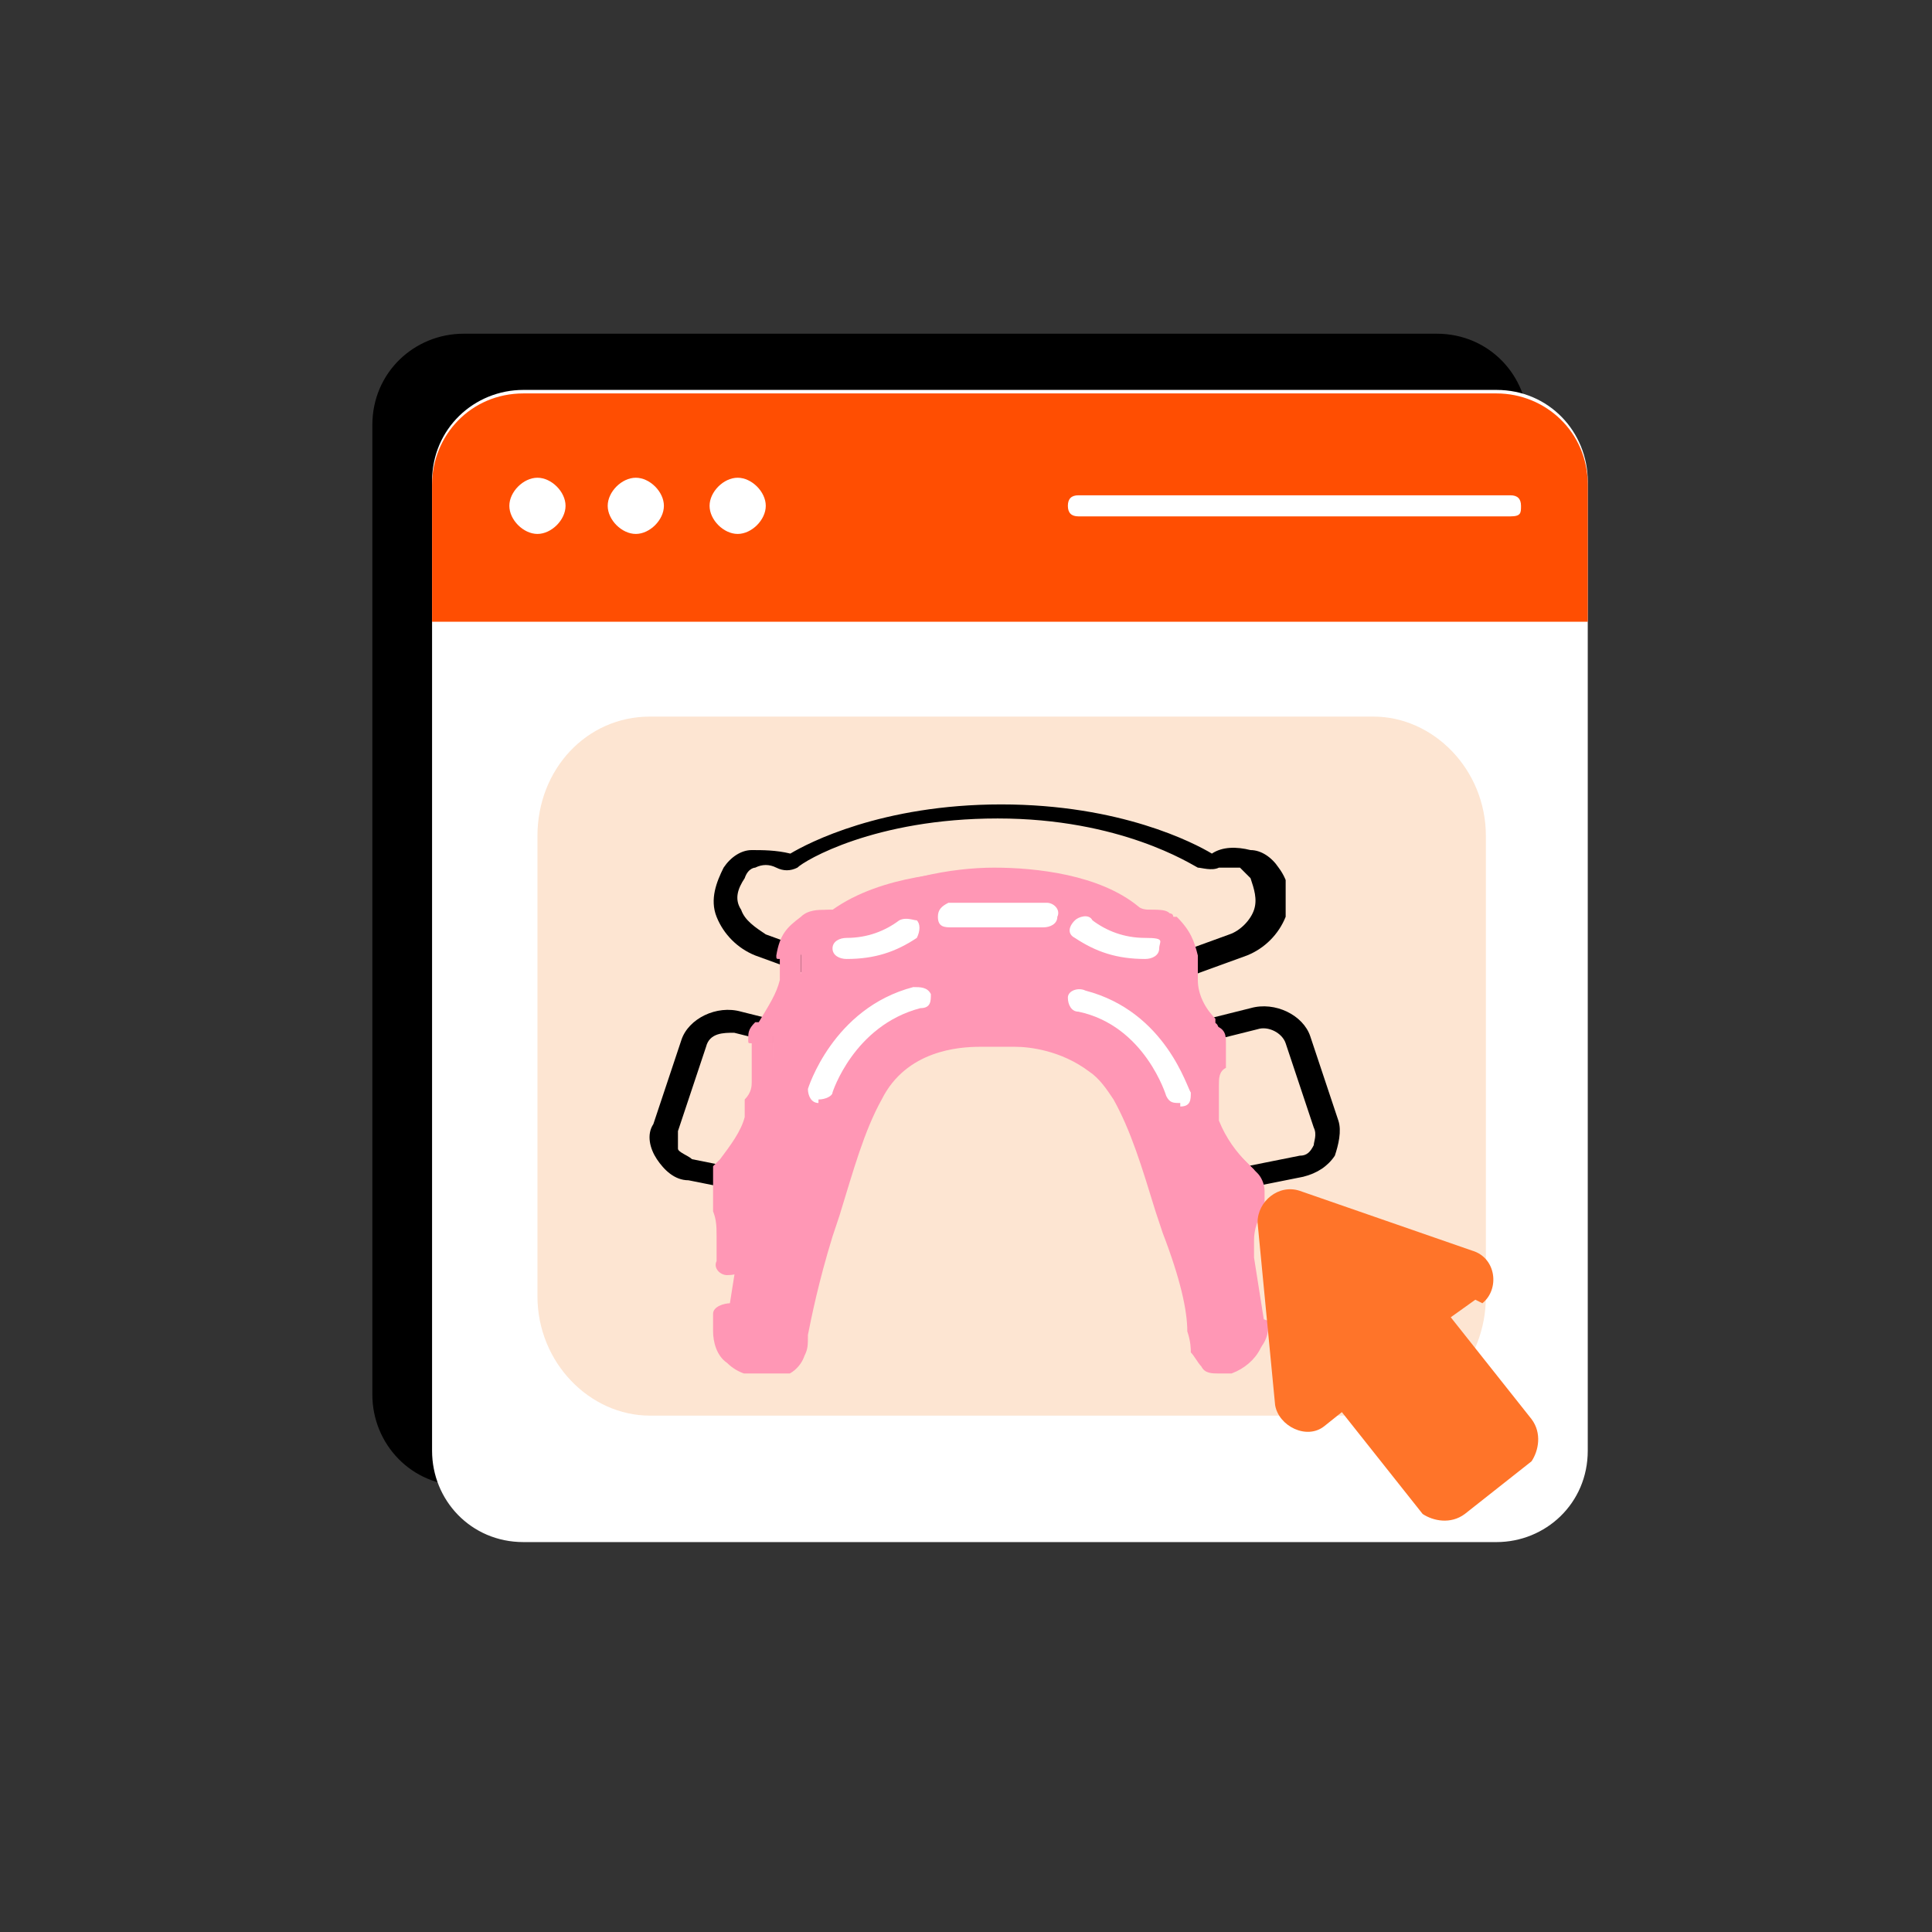 <?xml version="1.0" encoding="UTF-8"?>
<svg id="Layer_1" xmlns="http://www.w3.org/2000/svg" xmlns:xlink="http://www.w3.org/1999/xlink" version="1.1" viewBox="0 0 55 55">
  <rect x="0" y="0" width="55" height="55" fill="#333333" stroke="none"/>
  <!-- Generator: Adobe Illustrator 29.6.1, SVG Export Plug-In . SVG Version: 2.1.1 Build 9)  -->
  <defs>
    <style>
      .st0 {
        fill: none;
      }

      .st1 {
        fill: #ff4e02;
      }

      .st2 {
        clip-path: url(#clippath-1);
      }

      .st3 {
        fill: #ff97b5;
      }

      .st4 {
        fill: #fff;
      }

      .st5 {
        fill: #ff7429;
      }

      .st6 {
        fill: #fde5d2;
      }

      .st7 {
        clip-path: url(#clippath);
      }
    </style>
    <clipPath id="clippath">
      <rect class="st0" x="20.1" y="22.8" width="16.5" height="5.2"/>
    </clipPath>
    <clipPath id="clippath-1">
      <rect class="st0" x="20.3" y="24.5" width="16.2" height="14.6"/>
    </clipPath>
  </defs>
  <path d="M43.5,12.1v27.6c0,1.5-1.2,2.6-2.6,2.6H13.2c-1.5,0-2.6-1.2-2.6-2.6V12.1c0-1.5,1.2-2.6,2.6-2.6h27.7c1.5,0,2.6,1.2,2.6,2.6Z"/>
  <path class="st4" d="M45.2,13.7v27.6c0,1.5-1.2,2.6-2.6,2.6H14.9c-1.5,0-2.6-1.2-2.6-2.6V13.7c0-1.5,1.2-2.6,2.6-2.6h27.7c1.5,0,2.6,1.2,2.6,2.6Z"/>
  <path class="st1" d="M45.2,17.7v-3.9c0-1.5-1.2-2.6-2.6-2.6H14.9c-1.5,0-2.6,1.2-2.6,2.6v3.9s32.9,0,32.9,0Z"/>
  <path class="st4" d="M15.3,15.2c.4,0,.8-.4.8-.8s-.4-.8-.8-.8-.8.4-.8.8.4.8.8.8Z"/>
  <path class="st4" d="M18.1,15.2c.4,0,.8-.4.8-.8s-.4-.8-.8-.8-.8.4-.8.8.4.8.8.8Z"/>
  <path class="st4" d="M21,15.2c.4,0,.8-.4.8-.8s-.4-.8-.8-.8-.8.4-.8.8.4.8.8.8Z"/>
  <path class="st4" d="M43,14.7h-12.3c-.2,0-.3-.1-.3-.3s.1-.3.3-.3h12.3c.2,0,.3.1.3.3s0,.3-.3.3Z"/>
  <path class="st6" d="M42.3,23.8v13.1c0,1.9-1.4,3.4-3.2,3.4h-20.6c-1.7,0-3.2-1.5-3.2-3.4v-13.1c0-1.9,1.4-3.4,3.2-3.4h20.6c1.7,0,3.2,1.5,3.2,3.4Z"/>
  <g class="st7">
    <path d="M33,28c-.1,0-.3,0-.4-.2,0-.2,0-.4.2-.4l2.2-.8c.3-.1.6-.4.7-.7.1-.3,0-.6-.1-.9-.2-.2-.2-.2-.3-.3-.2,0-.4,0-.6,0-.2.1-.5,0-.6,0-.2-.1-2.2-1.4-5.7-1.4s-5.5,1.2-5.7,1.4c-.2.1-.4.1-.6,0s-.4-.1-.6,0c0,0-.2,0-.3.3-.2.3-.3.6-.1.9.1.3.4.5.7.7l2.2.8c.2,0,.3.3.2.4,0,.2-.3.2-.5.2l-2.2-.8c-.5-.2-.9-.6-1.1-1.1-.2-.5,0-1,.2-1.4.2-.3.5-.5.8-.5.3,0,.7,0,1.1.1.5-.3,2.6-1.4,6-1.4s5.5,1.1,6,1.4c.3-.2.7-.2,1.1-.1.3,0,.6.2.8.5.3.4.4.9.2,1.4-.2.5-.6.9-1.1,1.1l-2.2.8c0,0-.1,0-.2,0Z"/>
  </g>
  <path d="M35.6,33.9c-.2,0-.3-.1-.4-.3,0-.2,0-.3.3-.4l1.5-.3c.2,0,.3-.1.4-.3,0-.1.1-.3,0-.5l-.8-2.4c-.1-.3-.5-.5-.8-.4l-1.6.4c-.2,0-.4,0-.5-.2s0-.4.3-.4l1.6-.4c.7-.2,1.5.2,1.7.8l.8,2.4c.1.3,0,.7-.1,1-.2.3-.5.5-.9.6l-1.5.3s0,0,0,0Z"/>
  <path d="M21.1,33.9s0,0,0,0l-1.5-.3c-.4,0-.7-.3-.9-.6s-.3-.7-.1-1l.8-2.4c.2-.6,1-1,1.7-.8l1.6.4c.2,0,.3.2.3.4,0,.2-.3.3-.5.2l-1.6-.4c-.3,0-.7,0-.8.4l-.8,2.4c0,.2,0,.3,0,.5,0,.1.3.2.4.3l1.5.3c.2,0,.3.2.3.4,0,.2-.2.3-.4.3Z"/>
  <path class="st3" d="M36.1,37.6c0,0,0,.1,0,.2,0,.5-.5,1-1.1,1s-.1,0-.2,0c-.1,0-.2,0-.3-.1,0,0-.2-.2-.2-.3-.1-.4-.2-1.5-.8-3.4-.5-1.6-.8-2.8-1.4-3.9-.2-.4-.5-.7-.7-.9-1.1-.9-2.6-.8-2.6-.8h-.8s-2.4-.2-3.3,1.7c-.5,1.1-.9,2.3-1.4,3.9-.6,1.9-.7,3-.8,3.4,0,.2-.3.4-.5.4,0,0-.1,0-.2,0-.3,0-.6-.1-.8-.3s-.3-.4-.3-.7,0-.1,0-.2l.3-1.9c0-.2,0-.4,0-.6,0-.3,0-.7-.2-1v-.3c-.2,0-.2,0-.2-.1,0,0,0-.2.1-.3l.3-.3c.4-.4.7-.9.8-1.4v-.5c.2-.2.2-.4.2-.6s0-.3,0-.5v-.6c-.1,0-.1,0-.1,0,0,0,0-.2.1-.3v-.2c.5-.4.7-.8.8-1.3v-.7c0-.5.1-.6.5-1,.2-.2.7,0,.9-.2,1.2-.8,2.9-1.1,4.1-1.1s3,.2,4.1,1.1c.2.2.7,0,.9.2,0,0,.1,0,.1.1.3.3.4.4.5.8v.7c0,.5.2.9.6,1.3v.2c.2,0,.2.2.2.3s0,0,0,0v.6c-.2.2-.2.3-.2.5s0,.4,0,.6v.5c.2.5.5,1,.9,1.4l.3.3c0,0,.1.2.1.3s0,0,0,.1v.3c-.3.3-.3.7-.3,1s0,.4,0,.6l.3,1.9Z"/>
  <g class="st2">
    <path class="st3" d="M35,39.1c0,0-.2,0-.3,0-.2,0-.4,0-.5-.2-.1-.1-.2-.3-.3-.4,0-.1,0-.3-.1-.6,0-.6-.2-1.5-.7-2.8l-.2-.6c-.4-1.3-.7-2.3-1.2-3.2-.2-.3-.4-.6-.7-.8-.8-.6-1.7-.7-2.1-.7s-.1,0-.1,0,0,0,0,0h-.8s0,0,0,0c0,0,0,0-.1,0-.6,0-2.1.1-2.8,1.5-.5.9-.8,2-1.2,3.3l-.2.6c-.4,1.3-.6,2.3-.7,2.8,0,.3,0,.4-.1.6-.1.3-.4.6-.8.6,0,0-.2,0-.3,0-.4,0-.8-.1-1.1-.4-.3-.2-.4-.6-.4-.9s0-.2,0-.2v-.3c0-.2.3-.3.5-.3.2,0,.4.2.3.4v.3s0,0,0,0c0,0,0,0,0,.1,0,.2,0,.3.2.4.2.1.4.2.7.2,0,0,.2,0,.2-.2,0,0,0-.3,0-.5,0-.6.2-1.5.7-2.9l.2-.6c.4-1.3.7-2.4,1.2-3.3.9-1.8,2.9-1.9,3.5-1.9s.2,0,.2,0h.8c.2,0,1.7,0,2.9.9.3.3.6.6.8,1,.5,1,.8,2,1.2,3.3l.2.6c.4,1.4.6,2.3.7,2.9,0,.2,0,.4,0,.5,0,0,0,0,0,.1,0,0,0,0,.1,0,0,0,0,0,.1,0,.4,0,.7-.3.7-.6s0,0,0-.1c0,0,0,0,0,0l-.3-1.9c0-.2,0-.4,0-.6,0-.4,0-.7.2-1.1v-.3c.1,0,.1,0,.1,0,0,0,0,0,0,0l-.3-.3c-.4-.4-.7-1-.9-1.5v-.5c-.2-.2-.2-.4-.2-.7s0-.4,0-.6v-.6c.1,0,.1,0,.1,0,0,0,0,0,0,0v-.2c-.5-.4-.8-.9-.9-1.4,0,0,0,0,0-.1v-.7c0-.3,0-.4-.3-.6h-.1c0-.1-.2-.1-.2-.1-.2,0-.5,0-.7-.2-1.3-.9-3.3-1-3.9-1s-2.6,0-3.9,1c-.2.1-.5.2-.7.2,0,0-.2,0-.2,0-.3.3-.4.4-.5.7v.6c.1,0,.1,0,.1.1-.1.5-.4,1-.7,1.4v.2c-.2,0-.2,0-.2,0s0,0,0,0v.6c.2.2.2.4.2.6s0,.4,0,.7v.5c-.2.6-.5,1.1-1,1.5l-.3.3s0,0,0,0,0,0,0,0v.3c.3.4.3.7.3,1.1s0,.4,0,.7v.2c0,.2-.2.3-.5.3-.2,0-.4-.2-.3-.4v-.2s0,0,0,0c0-.2,0-.4,0-.5,0-.3,0-.6-.2-.9v-.3c-.2,0-.2-.2-.2-.2,0-.2,0-.3.2-.5l.3-.3c.3-.4.6-.8.7-1.2v-.5c.2-.2.2-.4.2-.5s0-.3,0-.5v-.6c-.1,0-.1,0-.1-.1,0-.2,0-.3.2-.5h.1c.3-.5.5-.8.6-1.2v-.6c-.1,0-.1,0-.1-.1.1-.6.3-.8.7-1.1.2-.2.5-.2.7-.2,0,0,.2,0,.2,0,1.4-1,3.5-1.1,4.4-1.1s2.9.1,4.4,1.1c0,0,.1,0,.2,0,.2,0,.5,0,.7.2h.1c.4.4.5.7.6,1.1,0,0,0,0,0,.1v.6c0,.4.2.8.5,1.1v.2c.3.1.3.3.3.5s0,0,0,.1v.6c-.2.1-.2.3-.2.5s0,.4,0,.5v.5c.2.5.5.9.8,1.2l.3.3c.1.1.2.3.2.5s0,.2,0,.2v.3c-.2.3-.3.6-.3.9s0,.4,0,.5c0,0,0,0,0,0l.3,1.9c0,0,0,.2,0,.2,0,.7-.7,1.3-1.5,1.3Z"/>
  </g>
  <path class="st4" d="M29.7,26.4s0,0,0,0c-.4,0-.9,0-1.3,0s-.9,0-1.3,0c-.2,0-.4,0-.4-.3,0-.2.1-.3.3-.4.5,0,.9,0,1.4,0s.9,0,1.4,0c.2,0,.4.2.3.4,0,.2-.2.3-.4.3Z"/>
  <path class="st4" d="M24.1,27.3c-.2,0-.4-.1-.4-.3s.2-.3.4-.3c.6,0,1.1-.2,1.5-.5.2-.1.4,0,.5,0,.1.1.1.3,0,.5-.6.4-1.2.6-2,.6Z"/>
  <path class="st4" d="M32.6,27.3c-.8,0-1.4-.2-2-.6-.2-.1-.2-.3,0-.5.1-.1.4-.2.5,0,.4.3.9.5,1.5.5s.4.1.4.3c0,.2-.2.3-.4.3Z"/>
  <path class="st4" d="M23.3,31.4s0,0,0,0c-.2,0-.3-.2-.3-.4,0,0,.7-2.3,3-2.9.2,0,.4,0,.5.2,0,.2,0,.4-.3.4-1.9.5-2.5,2.4-2.5,2.4,0,.1-.2.2-.4.2Z"/>
  <path class="st4" d="M33.6,31.4c-.2,0-.3,0-.4-.2,0,0-.6-2-2.5-2.4-.2,0-.3-.2-.3-.4,0-.2.3-.3.5-.2,2.3.6,2.9,2.8,3,2.9,0,.2,0,.4-.3.4,0,0,0,0,0,0Z"/>
  <path class="st5" d="M42,37l-.7.5,2.3,2.9c.3.4.2.9,0,1.2l-1.9,1.5c-.4.3-.9.2-1.2,0l-2.3-2.9-.5.4c-.5.4-1.3,0-1.4-.6l-.5-5.2c0-.6.6-1.1,1.2-.9l4.9,1.7c.7.2.8,1.1.3,1.5h0Z"/>
</svg>